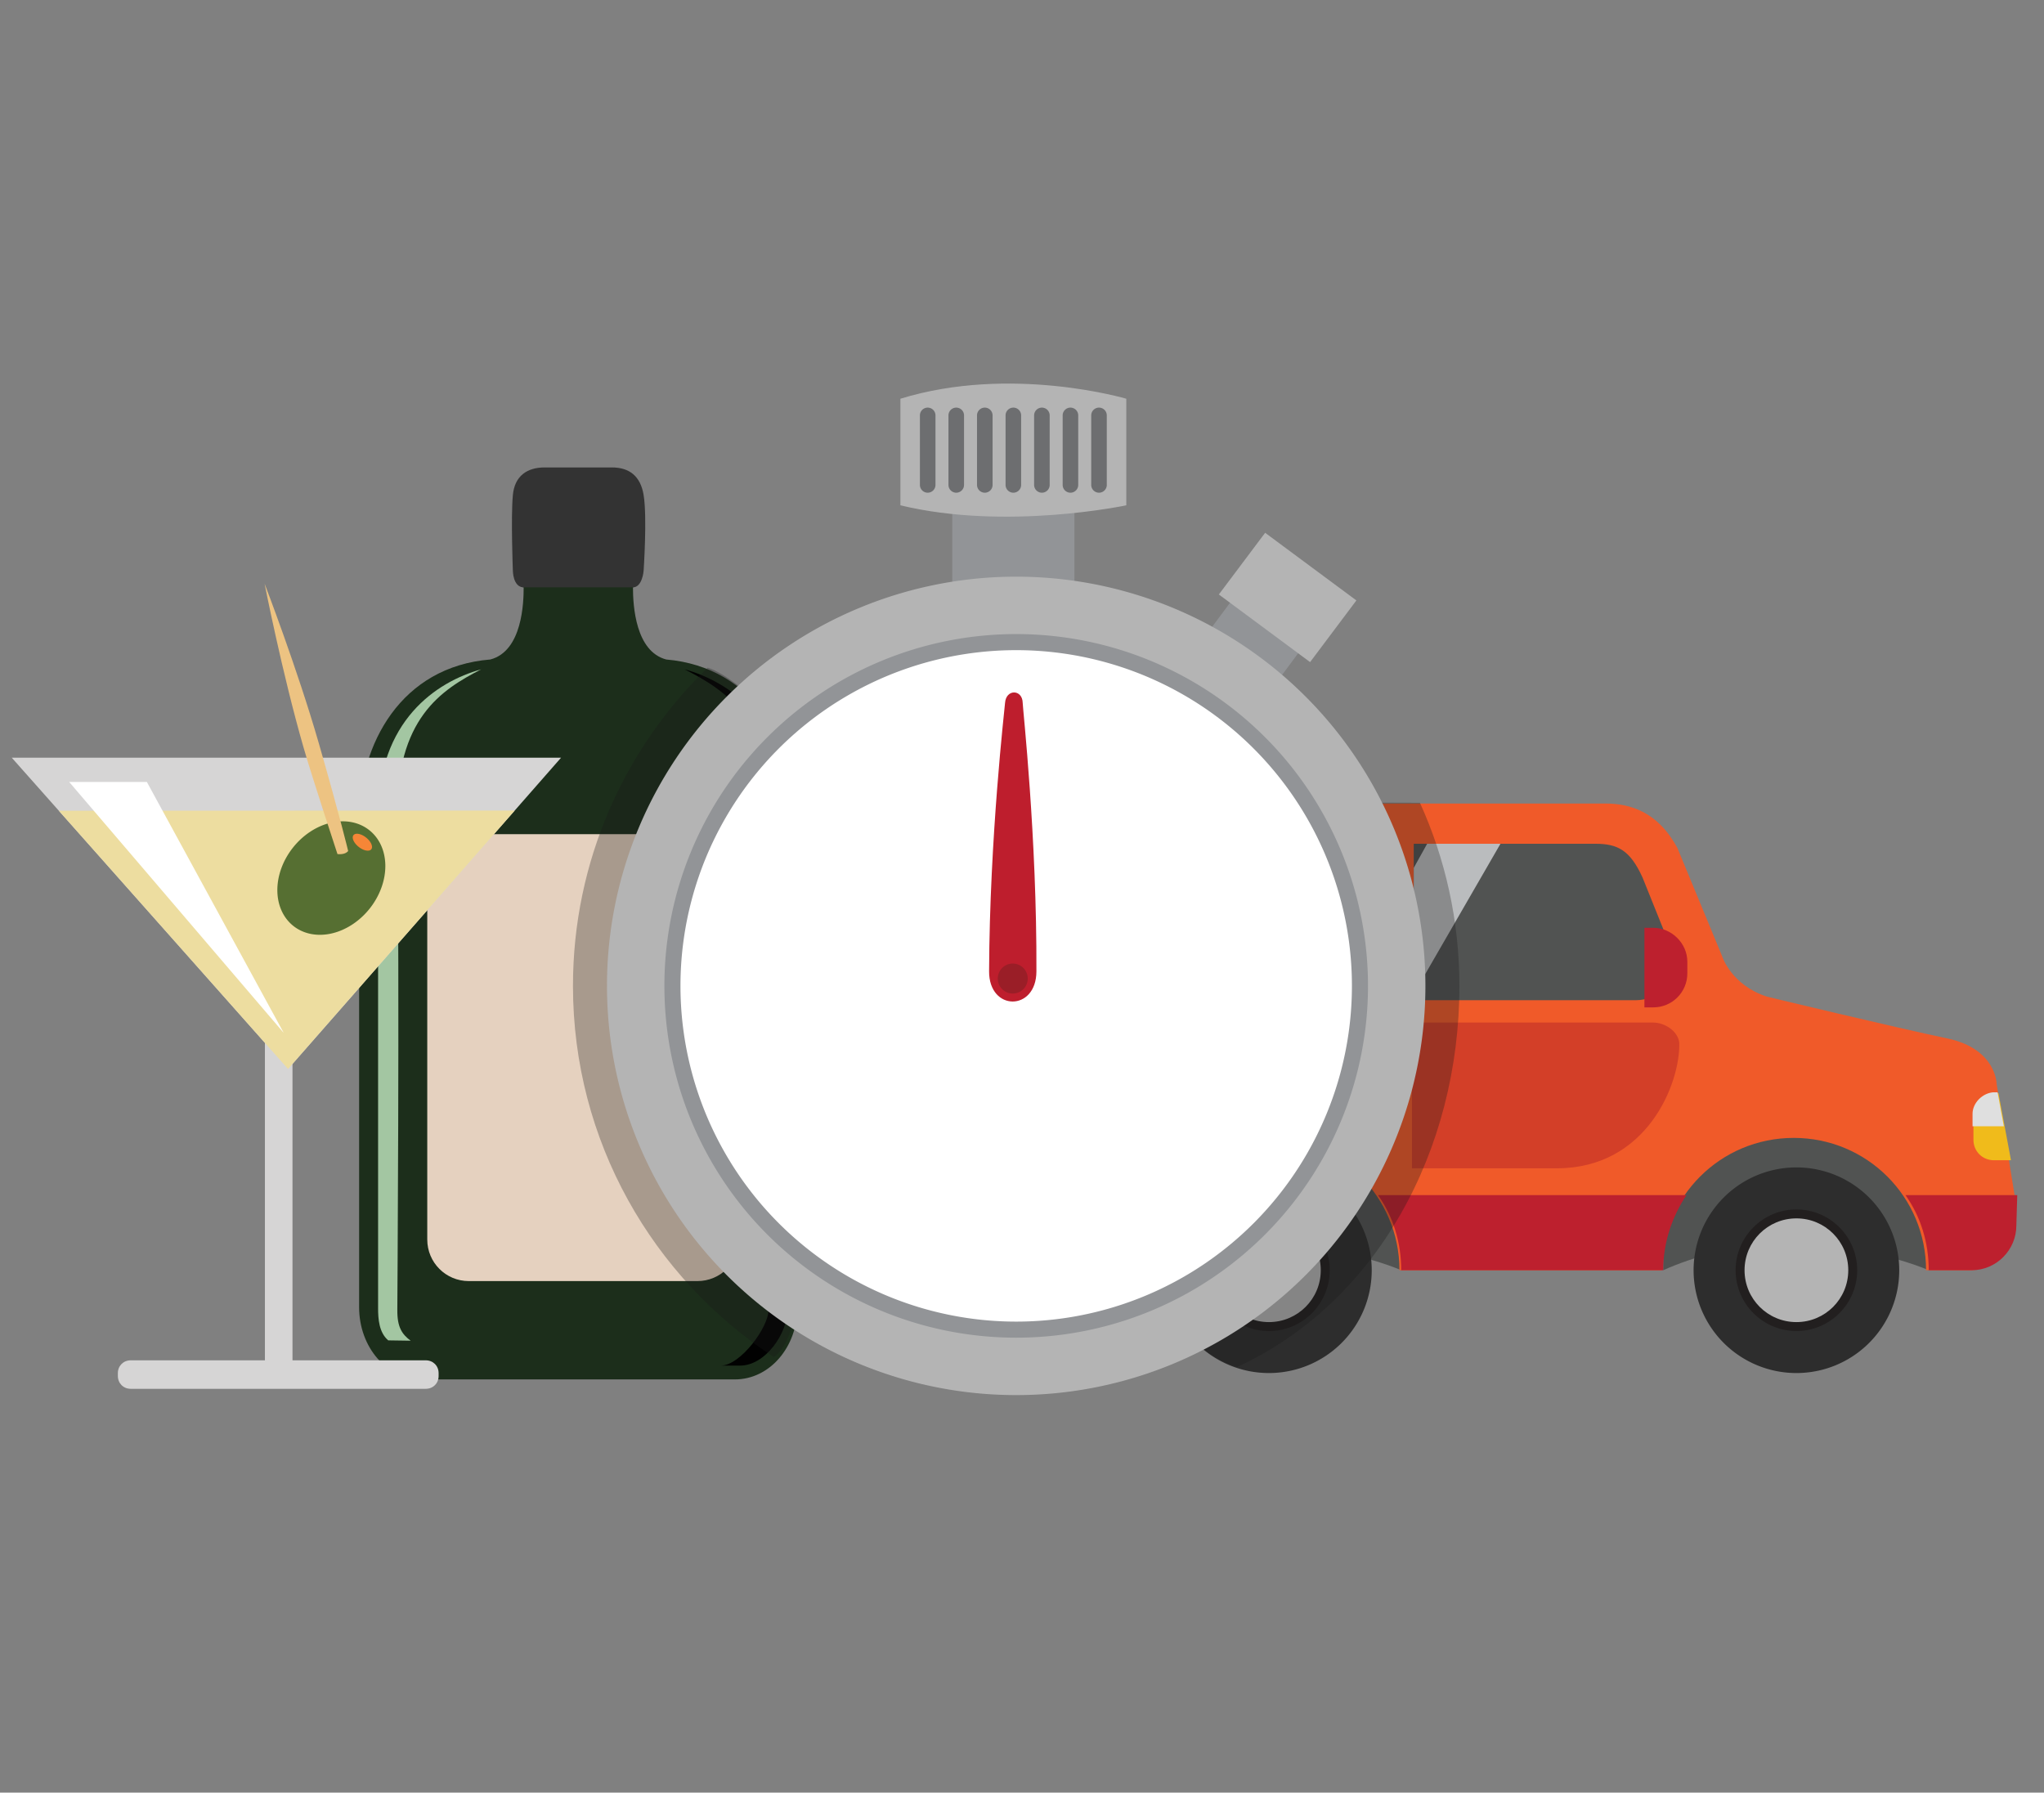 <?xml version="1.0" encoding="UTF-8" standalone="no"?>
<svg
   xmlns:dc="http://purl.org/dc/elements/1.1/"
   xmlns:cc="http://creativecommons.org/ns#"
   xmlns:rdf="http://www.w3.org/1999/02/22-rdf-syntax-ns#"
   xmlns:svg="http://www.w3.org/2000/svg"
   xmlns="http://www.w3.org/2000/svg"
   xmlns:sodipodi="http://sodipodi.sourceforge.net/DTD/sodipodi-0.dtd"
   xmlns:inkscape="http://www.inkscape.org/namespaces/inkscape"
   version="1.1"
   id="svg8809"
   viewBox="0 0 187 164"
   inkscape:version="0.91 r13725"
   sodipodi:docname="seg_wait_drive_after_drink.svg">
  <rect x="0" y="0" width="187" height="164" fill="#808080" stroke="none"/>
  <sodipodi:namedview
     pagecolor="#ffffff"
     bordercolor="#666666"
     borderopacity="1"
     objecttolerance="10"
     gridtolerance="10"
     guidetolerance="10"
     inkscape:pageopacity="0"
     inkscape:pageshadow="2"
     inkscape:window-width="640"
     inkscape:window-height="480"
     id="namedview24598"
     showgrid="false"
     inkscape:zoom="1"
     inkscape:cx="-65.384891"
     inkscape:cy="249.28568"
     inkscape:current-layer="svg8809" />
  <defs
     id="defs8811">
    <clipPath
       id="clipPath9817"
       clipPathUnits="userSpaceOnUse">
      <ellipse
         transform="matrix(0,1,1,0,0,0)"
         cy="345.247"
         cx="-525.889"
         id="ellipse9819"
         style="color:#000000;clip-rule:nonzero;display:inline;overflow:visible;visibility:visible;opacity:1;isolation:auto;mix-blend-mode:normal;color-interpolation:sRGB;color-interpolation-filters:linearRGB;solid-color:#000000;solid-opacity:1;fill:#ffffff;fill-opacity:1;fill-rule:nonzero;stroke:none;stroke-width:2;stroke-linecap:round;stroke-linejoin:miter;stroke-miterlimit:4;stroke-dasharray:none;stroke-dashoffset:0;stroke-opacity:1;marker:none;color-rendering:auto;image-rendering:auto;shape-rendering:auto;text-rendering:auto;enable-background:accumulate"
         rx="12.762"
         ry="13.088" />
    </clipPath>
    <clipPath
       id="clipPath9708"
       clipPathUnits="userSpaceOnUse">
      <path
         id="path9710"
         d="m -2327.51,929.574 c 2.593,7.134 0.14,15.055 -6.972,19.905 -5.126,3.496 -11.167,5.977 -17.319,5.026 l 0.647,-8.688 8.23,-22.472 c 2.434,-5.498 11.12,-0.5 11.12,-0.5 2,2.061 3.429,4.351 4.293,6.729 z"
         style="color:#000000;clip-rule:nonzero;display:inline;overflow:visible;visibility:visible;opacity:1;isolation:auto;mix-blend-mode:normal;color-interpolation:sRGB;color-interpolation-filters:linearRGB;solid-color:#000000;solid-opacity:1;fill:#ffffff;fill-opacity:1;fill-rule:nonzero;stroke:none;stroke-width:2;stroke-linecap:round;stroke-linejoin:miter;stroke-miterlimit:4;stroke-dasharray:none;stroke-dashoffset:0;stroke-opacity:1;marker:none;color-rendering:auto;image-rendering:auto;shape-rendering:auto;text-rendering:auto;enable-background:accumulate" />
    </clipPath>
    <clipPath
       id="clipPath9618"
       clipPathUnits="userSpaceOnUse">
      <ellipse
         cy="626.371"
         cx="33.025"
         id="ellipse9620"
         style="color:#000000;clip-rule:nonzero;display:inline;overflow:visible;visibility:visible;opacity:1;isolation:auto;mix-blend-mode:normal;color-interpolation:sRGB;color-interpolation-filters:linearRGB;solid-color:#000000;solid-opacity:1;fill:#ffffff;fill-opacity:1;fill-rule:nonzero;stroke:none;stroke-width:2;stroke-linecap:round;stroke-linejoin:miter;stroke-miterlimit:4;stroke-dasharray:none;stroke-dashoffset:0;stroke-opacity:1;marker:none;color-rendering:auto;image-rendering:auto;shape-rendering:auto;text-rendering:auto;enable-background:accumulate"
         rx="13.23"
         ry="14.171"
         transform="matrix(-0.725,-0.689,0.59,-0.807,0,0)" />
    </clipPath>
    <clipPath
       id="clipPath9708-2"
       clipPathUnits="userSpaceOnUse">
      <path
         id="path9710-2"
         d="m -2327.51,929.574 c 2.593,7.134 0.14,15.055 -6.972,19.905 -5.126,3.496 -11.167,5.977 -17.319,5.026 l 0.647,-8.688 8.23,-22.472 c 2.434,-5.498 11.12,-0.5 11.12,-0.5 2,2.061 3.429,4.351 4.293,6.729 z"
         style="color:#000000;clip-rule:nonzero;display:inline;overflow:visible;visibility:visible;opacity:1;isolation:auto;mix-blend-mode:normal;color-interpolation:sRGB;color-interpolation-filters:linearRGB;solid-color:#000000;solid-opacity:1;fill:#ffffff;fill-opacity:1;fill-rule:nonzero;stroke:none;stroke-width:2;stroke-linecap:round;stroke-linejoin:miter;stroke-miterlimit:4;stroke-dasharray:none;stroke-dashoffset:0;stroke-opacity:1;marker:none;color-rendering:auto;image-rendering:auto;shape-rendering:auto;text-rendering:auto;enable-background:accumulate" />
    </clipPath>
  </defs>
  <g
     style="display:inline"
     id="g13522"
     transform="matrix(0.44,0,0,0.44,-1032.826,-508.691)">
    <g
       transform="matrix(2.478,0,0,2.478,157.449,-1593.52)"
       id="g10725">
      <path
         style="color:#000000;clip-rule:nonzero;display:inline;overflow:visible;visibility:visible;opacity:1;isolation:auto;mix-blend-mode:normal;color-interpolation:sRGB;color-interpolation-filters:linearRGB;solid-color:#000000;solid-opacity:1;fill:#1c2e1b;fill-opacity:1;fill-rule:nonzero;stroke:none;stroke-width:4;stroke-linecap:round;stroke-linejoin:miter;stroke-miterlimit:4;stroke-dasharray:none;stroke-dashoffset:0;stroke-opacity:1;marker:none;color-rendering:auto;image-rendering:auto;shape-rendering:auto;text-rendering:auto;enable-background:accumulate"
         d="m 929.941,2223.253 c -1.206,0 -2.054,0.589 -2.177,1.893 -0.143,1.516 0,5.192 0,5.192 0,0 -0.995,2.182 -0.094,2.182 0,1.248 -0.098,5.343 -2.791,6.057 -7.468,0.604 -11.016,7.055 -11.016,13.463 l 0,40.889 c 0,3.355 2.335,6.057 5.238,6.057 l 26.297,0 c 2.903,0 5.238,-2.702 5.238,-6.057 l 0,-40.889 c 0,-6.282 -3.624,-12.834 -11.002,-13.461 -2.571,-0.68 -2.793,-4.489 -2.793,-6.059 0.791,0 -0.105,-2.182 -0.105,-2.182 0,0 0.25,-3.676 0,-5.192 -0.213,-1.29 -0.971,-1.893 -2.177,-1.893 z"
         id="path10727"
         inkscape:connector-curvature="0"
         sodipodi:nodetypes="sccccsssssscccsss"
         transform="translate(-6.1035156e-5,-1073.622)" />
      <path
         style="color:#000000;clip-rule:nonzero;display:inline;overflow:visible;visibility:visible;opacity:1;isolation:auto;mix-blend-mode:normal;color-interpolation:sRGB;color-interpolation-filters:linearRGB;solid-color:#000000;solid-opacity:1;fill:#e5d1bf;fill-opacity:1;fill-rule:nonzero;stroke:none;stroke-width:4;stroke-linecap:round;stroke-linejoin:miter;stroke-miterlimit:4;stroke-dasharray:none;stroke-dashoffset:0;stroke-opacity:1;marker:none;color-rendering:auto;image-rendering:auto;shape-rendering:auto;text-rendering:auto;enable-background:accumulate"
         d="m 923.07,1179.612 19.179,0 c 1.933,0 3.489,1.556 3.489,3.489 l 0,30.523 c 0,1.933 -1.556,3.489 -3.489,3.489 l -19.179,0 c -1.933,0 -3.489,-1.556 -3.489,-3.489 l 0,-30.523 c 0,-1.933 1.556,-3.489 3.489,-3.489 z"
         id="rect10729" />
      <path
         inkscape:connector-curvature="0"
         class="st7"
         d="m 948.218,1219.538 0,-41.365 c 0.315,-8.248 -3.681,-10.667 -7.035,-12.39 3.771,1.047 8.649,4.319 8.649,12.236 l 0,41.365 c 0,2.159 -1.91,4.82 -3.992,4.82 l -1.619,0 c 1.619,0 3.996,-3.201 3.996,-4.666 z"
         id="path10731"
         style="fill:#010101"
         sodipodi:nodetypes="sccssscs" />
      <path
         sodipodi:nodetypes="sssccccss"
         inkscape:connector-curvature="0"
         id="path10733"
         d="m 929.425,1148.841 5.65,0 c 1.474,0 2.401,0.737 2.661,2.315 0.306,1.854 0,6.35 0,6.35 0,0 -0.103,1.392 -0.894,1.392 l -9.172,0 c -0.901,0 -0.906,-1.392 -0.906,-1.392 0,0 -0.175,-4.495 0,-6.35 0.15,-1.594 1.187,-2.315 2.661,-2.315 z"
         style="color:#000000;clip-rule:nonzero;display:inline;overflow:visible;visibility:visible;opacity:1;isolation:auto;mix-blend-mode:normal;color-interpolation:sRGB;color-interpolation-filters:linearRGB;solid-color:#000000;solid-opacity:1;fill:#333333;fill-opacity:1;fill-rule:nonzero;stroke:none;stroke-width:4;stroke-linecap:round;stroke-linejoin:miter;stroke-miterlimit:4;stroke-dasharray:none;stroke-dashoffset:0;stroke-opacity:1;marker:none;color-rendering:auto;image-rendering:auto;shape-rendering:auto;text-rendering:auto;enable-background:accumulate" />
      <path
         sodipodi:nodetypes="sscssccs"
         style="fill:#a3c6a2;fill-opacity:1"
         id="path12621"
         d="m 917.069,1219.538 c 0,0 0.197,-27.578 0,-41.365 -0.118,-8.253 3.681,-10.667 7.035,-12.39 -3.771,1.047 -8.649,4.319 -8.649,12.236 l 0,41.365 c 0,0.89 0.072,2.041 0.851,2.703 l 1.879,0.028 c -0.718,-0.537 -1.131,-1.127 -1.115,-2.577 z"
         class="st7"
         inkscape:connector-curvature="0" />
    </g>
    <g
       transform="matrix(1.911,0,0,1.911,9030.441,249.452)"
       id="g10750">
      <path
         inkscape:connector-curvature="0"
         class="st10"
         d="m -3466.855,624.753 0,0 c -0.9,0 -1.5,-0.7 -1.5,-1.5 l 0,-38.7 c 0,-0.9 0.7,-1.5 1.55,-1.5 0.85,0 1.45,0.7 1.45,1.5 l 0,38.6 c 0,0.9 -0.7,1.6 -1.5,1.6 z"
         id="path10752"
         style="fill:#d6d5d5"
         sodipodi:nodetypes="ccsscssc" />
      <path
         inkscape:connector-curvature="0"
         class="st10"
         d="m -3484.355,624.153 0,-0.3 c 0,-0.8 0.6,-1.4 1.4,-1.4 l 32.1,0 c 0.8,0 1.4,0.6 1.4,1.4 l 0,0.3 c 0,0.8 -0.6,1.4 -1.4,1.4 l -32.1,0 c -0.8,0 -1.4,-0.6 -1.4,-1.4 z"
         id="path10754"
         style="fill:#d6d5d5" />
      <g
         transform="matrix(0.903,0,0,0.903,-335.356,62.18)"
         id="g10756">
        <path
           style="fill:#d6d5d5"
           id="path10758"
           d="m -3433.86,547.845 -32.895,37.507 -33.295,-37.507 z"
           class="st10"
           inkscape:connector-curvature="0"
           sodipodi:nodetypes="cccc" />
        <path
           sodipodi:nodetypes="cccc"
           inkscape:connector-curvature="0"
           class="st10"
           d="m -3439.448,554.216 -27.307,31.136 -27.619,-31.113 z"
           id="path10760"
           style="fill:#eddda0;fill-opacity:1" />
        <g
           transform="matrix(1.043,0.372,-0.372,1.043,365.254,1252.079)"
           id="g10762">
          <g
             id="g10764"
             transform="matrix(0.947,0.322,-0.322,0.947,-0.815,1179.629)">
            <path
               style="color:#000000;clip-rule:nonzero;display:inline;overflow:visible;visibility:visible;opacity:1;isolation:auto;mix-blend-mode:normal;color-interpolation:sRGB;color-interpolation-filters:linearRGB;solid-color:#000000;solid-opacity:1;fill:#566f32;fill-opacity:1;fill-rule:nonzero;stroke:none;stroke-width:4;stroke-linecap:round;stroke-linejoin:miter;stroke-miterlimit:4;stroke-dasharray:none;stroke-dashoffset:0;stroke-opacity:1;marker:none;color-rendering:auto;image-rendering:auto;shape-rendering:auto;text-rendering:auto;enable-background:accumulate"
               d="m -3467.719,541.664 a 5.33,6.648 0 0 1 -5.33,6.648 5.33,6.648 0 0 1 -5.33,-6.648 5.33,6.648 0 0 1 5.33,-6.648 5.33,6.648 0 0 1 5.33,6.648 z"
               id="ellipse10766" />
            <path
               style="color:#000000;clip-rule:nonzero;display:inline;overflow:visible;visibility:visible;opacity:1;isolation:auto;mix-blend-mode:normal;color-interpolation:sRGB;color-interpolation-filters:linearRGB;solid-color:#000000;solid-opacity:1;fill:#f68637;fill-opacity:1;fill-rule:nonzero;stroke:none;stroke-width:4;stroke-linecap:round;stroke-linejoin:miter;stroke-miterlimit:4;stroke-dasharray:none;stroke-dashoffset:0;stroke-opacity:1;marker:none;color-rendering:auto;image-rendering:auto;shape-rendering:auto;text-rendering:auto;enable-background:accumulate"
               d="m -3471.59,536.51 a 1.236,0.648 0 0 1 -1.236,0.648 1.236,0.648 0 0 1 -1.236,-0.648 1.236,0.648 0 0 1 1.236,-0.648 1.236,0.648 0 0 1 1.236,0.648 z"
               id="ellipse10768" />
          </g>
          <path
             style="color:#000000;clip-rule:nonzero;display:inline;overflow:visible;visibility:visible;opacity:1;isolation:auto;mix-blend-mode:normal;color-interpolation:sRGB;color-interpolation-filters:linearRGB;solid-color:#000000;solid-opacity:1;fill:#edc382;fill-opacity:1;fill-rule:nonzero;stroke:none;stroke-width:4;stroke-linecap:round;stroke-linejoin:miter;stroke-miterlimit:4;stroke-dasharray:none;stroke-dashoffset:0;stroke-opacity:1;marker:none;color-rendering:auto;image-rendering:auto;shape-rendering:auto;text-rendering:auto;enable-background:accumulate"
             d="m -3470.429,560.893 c 4.938,6.872 6.954,9.98 6.954,9.98 -0.171,0.549 -0.984,0.705 -0.984,0.705 0,0 -5.281,-6.774 -7.369,-9.679 -4.901,-6.82 -9.981,-15.366 -9.981,-15.366 0,0 6.442,7.489 11.38,14.361 z"
             id="path10770"
             inkscape:connector-curvature="0"
             sodipodi:nodetypes="zccscz" />
        </g>
        <path
           sodipodi:nodetypes="cccc"
           inkscape:connector-curvature="0"
           class="st10"
           d="m -3483.771,550.767 16.492,30.238 -25.852,-30.238 z"
           id="path10772"
           style="fill:#ffffff;fill-opacity:1" />
      </g>
    </g>
    <g
       transform="matrix(1.859,0,0,1.859,2486.06,1232.283)"
       id="g10786">
      <path
         inkscape:connector-curvature="0"
         class="st1"
         d="m 82.1,101.1 c 0,0 -14.9,-6.6 -29.7,0 l 0,-22.8 29.7,0 0,22.8 z"
         id="path10788"
         style="fill:#515352" />
      <path
         inkscape:connector-curvature="0"
         class="st1"
         d="m 141.1,101.1 c 0,0 -14.9,-6.6 -29.7,0 l 0,-22.8 29.7,0 0,22.8 z"
         id="path10790"
         style="fill:#515352" />
      <path
         style="fill:#2d2d2d;stroke:none;stroke-miterlimit:10"
         d="m 78.8,101.1 a 11.5,11.5 0 0 1 -11.5,11.5 11.5,11.5 0 0 1 -11.5,-11.5 11.5,11.5 0 0 1 11.5,-11.5 11.5,11.5 0 0 1 11.5,11.5 z"
         id="circle10792" />
      <path
         inkscape:connector-curvature="0"
         class="st3"
         d="m 148.7,80.3 c 0,0 0,-3.9 -5.4,-5.1 C 137.1,73.9 123,70.5 123,70.5 119,69.2 118,66 118,66 l -5,-12.1 c -2.2,-4.1 -5.3,-5 -8.1,-5 l -48.3,0 c -2.8,0 -6.4,2.4 -7,7.3 l -7.2,39.9 c 0,2.8 2.3,5 5,5 l 4.9,0 c 0,-8.2 6.6,-14.8 14.8,-14.8 8.2,0 14.8,6.6 14.8,14.8 l 29.3,0 c 0,-8.2 6.6,-14.8 14.8,-14.8 8.2,0 14.8,6.6 14.8,14.8 l 4.8,0 c 2.8,0 5,-2.3 5,-5 l 0.1,-3.4 -2,-12.4 z"
         id="path10794"
         style="fill:#f05a29" />
      <path
         style="fill:#2d2d2d"
         d="M 137.8,101.1 A 11.5,11.5 0 0 1 126.3,112.6 11.5,11.5 0 0 1 114.8,101.1 11.5,11.5 0 0 1 126.3,89.6 11.5,11.5 0 0 1 137.8,101.1 Z"
         id="circle10796" />
      <path
         style="color:#000000;font-style:normal;font-variant:normal;font-weight:normal;font-stretch:normal;font-size:medium;line-height:normal;font-family:sans-serif;text-indent:0;text-align:start;text-decoration:none;text-decoration-line:none;text-decoration-style:solid;text-decoration-color:#000000;letter-spacing:normal;word-spacing:normal;text-transform:none;direction:ltr;block-progression:tb;writing-mode:lr-tb;baseline-shift:baseline;text-anchor:start;white-space:normal;clip-rule:nonzero;display:inline;overflow:visible;visibility:visible;opacity:1;isolation:auto;mix-blend-mode:normal;color-interpolation:sRGB;color-interpolation-filters:linearRGB;solid-color:#000000;solid-opacity:1;fill:#221f1f;fill-opacity:1;fill-rule:nonzero;stroke:none;stroke-width:1;stroke-linecap:butt;stroke-linejoin:miter;stroke-miterlimit:10;stroke-dasharray:none;stroke-dashoffset:0;stroke-opacity:1;color-rendering:auto;image-rendering:auto;shape-rendering:auto;text-rendering:auto;enable-background:accumulate"
         d="m 126.301,94.301 c -3.75,0 -6.801,3.049 -6.801,6.799 0,3.75 3.051,6.801 6.801,6.801 3.75,0 6.799,-3.051 6.799,-6.801 0,-3.75 -3.049,-6.799 -6.799,-6.799 z"
         id="path25691" />
      <path
         style="color:#000000;font-style:normal;font-variant:normal;font-weight:normal;font-stretch:normal;font-size:medium;line-height:normal;font-family:sans-serif;text-indent:0;text-align:start;text-decoration:none;text-decoration-line:none;text-decoration-style:solid;text-decoration-color:#000000;letter-spacing:normal;word-spacing:normal;text-transform:none;direction:ltr;block-progression:tb;writing-mode:lr-tb;baseline-shift:baseline;text-anchor:start;white-space:normal;clip-rule:nonzero;display:inline;overflow:visible;visibility:visible;opacity:1;isolation:auto;mix-blend-mode:normal;color-interpolation:sRGB;color-interpolation-filters:linearRGB;solid-color:#000000;solid-opacity:1;fill:#b4b4b4;fill-opacity:1;fill-rule:nonzero;stroke:none;stroke-width:1;stroke-linecap:butt;stroke-linejoin:miter;stroke-miterlimit:10;stroke-dasharray:none;stroke-dashoffset:0;stroke-opacity:1;color-rendering:auto;image-rendering:auto;shape-rendering:auto;text-rendering:auto;enable-background:accumulate"
         d="m 126.301,95.301 c 3.209,0 5.799,2.59 5.799,5.799 0,3.209 -2.59,5.801 -5.799,5.801 -3.209,0 -5.801,-2.592 -5.801,-5.801 0,-3.209 2.592,-5.799 5.801,-5.799 z"
         id="circle10798" />
      <path
         style="color:#000000;font-style:normal;font-variant:normal;font-weight:normal;font-stretch:normal;font-size:medium;line-height:normal;font-family:sans-serif;text-indent:0;text-align:start;text-decoration:none;text-decoration-line:none;text-decoration-style:solid;text-decoration-color:#000000;letter-spacing:normal;word-spacing:normal;text-transform:none;direction:ltr;block-progression:tb;writing-mode:lr-tb;baseline-shift:baseline;text-anchor:start;white-space:normal;clip-rule:nonzero;display:inline;overflow:visible;visibility:visible;opacity:1;isolation:auto;mix-blend-mode:normal;color-interpolation:sRGB;color-interpolation-filters:linearRGB;solid-color:#000000;solid-opacity:1;fill:#221f1f;fill-opacity:1;fill-rule:nonzero;stroke:none;stroke-width:1;stroke-linecap:butt;stroke-linejoin:miter;stroke-miterlimit:10;stroke-dasharray:none;stroke-dashoffset:0;stroke-opacity:1;color-rendering:auto;image-rendering:auto;shape-rendering:auto;text-rendering:auto;enable-background:accumulate"
         d="m 67.301,94.301 c -3.75,0 -6.801,3.049 -6.801,6.799 0,3.75 3.051,6.801 6.801,6.801 3.75,0 6.799,-3.051 6.799,-6.801 0,-3.75 -3.049,-6.799 -6.799,-6.799 z"
         id="path25697" />
      <path
         style="color:#000000;font-style:normal;font-variant:normal;font-weight:normal;font-stretch:normal;font-size:medium;line-height:normal;font-family:sans-serif;text-indent:0;text-align:start;text-decoration:none;text-decoration-line:none;text-decoration-style:solid;text-decoration-color:#000000;letter-spacing:normal;word-spacing:normal;text-transform:none;direction:ltr;block-progression:tb;writing-mode:lr-tb;baseline-shift:baseline;text-anchor:start;white-space:normal;clip-rule:nonzero;display:inline;overflow:visible;visibility:visible;opacity:1;isolation:auto;mix-blend-mode:normal;color-interpolation:sRGB;color-interpolation-filters:linearRGB;solid-color:#000000;solid-opacity:1;fill:#b4b4b4;fill-opacity:1;fill-rule:nonzero;stroke:none;stroke-width:1;stroke-linecap:butt;stroke-linejoin:miter;stroke-miterlimit:10;stroke-dasharray:none;stroke-dashoffset:0;stroke-opacity:1;color-rendering:auto;image-rendering:auto;shape-rendering:auto;text-rendering:auto;enable-background:accumulate"
         d="m 67.301,95.301 c 3.209,0 5.799,2.59 5.799,5.799 0,3.209 -2.59,5.801 -5.799,5.801 -3.209,0 -5.801,-2.592 -5.801,-5.801 0,-3.209 2.592,-5.799 5.801,-5.799 z"
         id="circle10800" />
      <g
         id="g10802">
        <path
           inkscape:connector-curvature="0"
           class="st1"
           d="m 79.4,53.4 -20.7,0 c -2.5,0 -3.9,1 -4.5,4.5 l -1.4,9 c 0,2.5 2.1,4 4.6,4 l 22,0 0,-17.5 z"
           id="path10804"
           style="fill:#515352" />
        <path
           inkscape:connector-curvature="0"
           class="st1"
           d="m 112.8,66.4 -3.7,-9.2 c -1.4,-3.1 -2.8,-3.8 -5.3,-3.8 l -20.3,0 0,17.5 24.8,0 c 2.5,0 5.5,-2 4.5,-4.5 z"
           id="path10807"
           style="fill:#515352" />
      </g>
      <path
         inkscape:connector-curvature="0"
         class="st6"
         d="m 110.3,62.8 -1,0 0,8.9 1,0 c 2.1,0 3.8,-1.7 3.8,-3.8 l 0,-1.3 c 0,-2.1 -1.8,-3.8 -3.8,-3.8 z"
         id="path10809"
         style="fill:#bd202e" />
      <polygon
         class="st7"
         points="67.6,70.9 59.5,70.9 69.6,53.4 77.7,53.4 "
         id="polygon10811"
         style="fill:#babcbe" />
      <g
         id="g10813">
        <polygon
           class="st7"
           points="83.5,70.2 93.2,53.4 85,53.4 83.5,56.1 "
           id="polygon10815"
           style="fill:#babcbe" />
        <polygon
           class="st7"
           points="74.9,70.9 79.4,70.9 79.4,63.2 "
           id="polygon10817"
           style="fill:#babcbe" />
      </g>
      <g
         id="g10819">
        <path
           inkscape:connector-curvature="0"
           class="st6"
           d="m 79.5,92.7 c 1.7,2.4 2.6,5.3 2.6,8.4 l 29.3,0 c 0,-3.1 1,-6 2.6,-8.4 l -34.5,0 z"
           id="path10821"
           style="fill:#bd202e" />
        <path
           inkscape:connector-curvature="0"
           class="st6"
           d="m 43.1,92.7 -0.6,3.4 c 0,2.8 2.3,5 5,5 l 4.9,0 c 0,-3.1 1,-6 2.6,-8.4 l -11.9,0 z"
           id="path10823"
           style="fill:#bd202e" />
        <path
           inkscape:connector-curvature="0"
           class="st6"
           d="m 138.5,92.7 c 1.7,2.4 2.6,5.3 2.6,8.4 l 4.8,0 c 2.8,0 5,-2.3 5,-5 l 0.1,-3.4 -12.5,0 z"
           id="path10825"
           style="fill:#bd202e" />
      </g>
      <path
         inkscape:connector-curvature="0"
         class="st8"
         d="m 148.9,81.3 -0.5,0 c -1.3,0 -2.3,1 -2.3,2.3 l 0,2.9 c 0,1.3 1,2.3 2.3,2.3 l 1.9,0 -1.4,-7.5 z"
         id="path10827"
         style="fill:#f0bb1b" />
      <path
         inkscape:connector-curvature="0"
         class="st9"
         d="m 146,83.6 0,1.4 3.5,0 -0.7,-3.8 -0.5,0 c -1.2,0.1 -2.3,1.2 -2.3,2.4 z"
         id="path10829"
         style="fill:#dfdfdf" />
      <path
         inkscape:connector-curvature="0"
         class="st10"
         d="m 110.3,73.4 -27,0 0,16.3 16.2,0 c 10.1,0 13.8,-9.5 13.7,-14 -0.1,-1.3 -1.6,-2.3 -2.9,-2.3 z"
         id="path10831"
         style="fill:#d33f28" />
      <path
         inkscape:connector-curvature="0"
         class="st8"
         d="m 45.2,80.9 0.5,0 c 1.3,0 2.3,1 2.4,2.3 l 0,2.9 c 0,1.3 -1,2.3 -2.3,2.4 l -1.9,0 1.3,-7.6 z"
         id="path10833"
         style="fill:#f0bb1b" />
      <path
         inkscape:connector-curvature="0"
         class="st11"
         d="m 48.1,83.1 0,1.4 -3.5,0.1 0.7,-3.8 0.5,0 c 1.2,0 2.2,1.1 2.3,2.3 z"
         id="path10835"
         style="fill:#ea2227" />
      <circle
         class="st10"
         cx="56.2"
         cy="78.3"
         r="3.7"
         id="circle10838"
         style="fill:#d33f28" />
    </g>
    <g
       transform="matrix(0.955,0,0,0.955,1260.048,-282.722)"
       id="g10934">
      <path
         style="color:#000000;clip-rule:nonzero;display:inline;overflow:visible;visibility:visible;opacity:0.3;isolation:auto;mix-blend-mode:normal;color-interpolation:sRGB;color-interpolation-filters:linearRGB;solid-color:#000000;solid-opacity:1;fill:#1a1a1a;fill-opacity:1;fill-rule:nonzero;stroke:none;stroke-width:2;stroke-linecap:square;stroke-linejoin:miter;stroke-miterlimit:4;stroke-dasharray:none;stroke-dashoffset:0;stroke-opacity:1;marker:none;color-rendering:auto;image-rendering:auto;shape-rendering:auto;text-rendering:auto;enable-background:accumulate"
         d="m 1456.265,1721.285 c 0,35.95 -18.036,68.98 -48.393,82.967 -2.768,-0.698 -7.917,-3.521 -9.559,-6.318 -11.845,-2.499 -24.93,-0.749 -38.547,-0.749 -14.743,0 -37.518,-4.655 -48.678,-2.336 0,0 -1.155,5.301 -4.084,7.247 -26.337,-17.231 -43.737,-46.989 -43.737,-80.811 0,-27.184 11.24,-51.742 29.326,-69.281 4.056,1.222 9.88,6.59 9.88,6.59 l 108.992,22.709 36.206,0.117 c 5.519,12.151 8.593,25.649 8.593,39.865 z"
         id="circle12623"
         inkscape:connector-curvature="0"
         sodipodi:nodetypes="sccsccsccccs" />
      <g
         transform="matrix(0.875,0,0,0.875,169.351,202.717)"
         id="g10952">
        <path
           style="color:#000000;clip-rule:nonzero;display:inline;overflow:visible;visibility:visible;opacity:1;isolation:auto;mix-blend-mode:normal;color-interpolation:sRGB;color-interpolation-filters:linearRGB;solid-color:#000000;solid-opacity:1;fill:#929497;fill-opacity:1;fill-rule:nonzero;stroke:none;stroke-width:2;stroke-linecap:square;stroke-linejoin:miter;stroke-miterlimit:4;stroke-dasharray:none;stroke-dashoffset:0;stroke-opacity:1;marker:none;color-rendering:auto;image-rendering:auto;shape-rendering:auto;text-rendering:auto;enable-background:accumulate"
           d="m 1344.563,1608.148 30.406,0 0,27.931 -30.406,0 z"
           id="rect10871" />
        <path
           sodipodi:nodetypes="ccccc"
           inkscape:connector-curvature="0"
           id="rect10873"
           d="m 1331.659,1589.41 c 27.577,-8.485 56.215,0 56.215,0 l 0,26.517 c 0,0 -29.875,6.364 -56.215,0 z"
           style="color:#000000;clip-rule:nonzero;display:inline;overflow:visible;visibility:visible;opacity:1;isolation:auto;mix-blend-mode:normal;color-interpolation:sRGB;color-interpolation-filters:linearRGB;solid-color:#000000;solid-opacity:1;fill:#b4b4b4;fill-opacity:1;fill-rule:nonzero;stroke:none;stroke-width:2;stroke-linecap:square;stroke-linejoin:miter;stroke-miterlimit:4;stroke-dasharray:none;stroke-dashoffset:0;stroke-opacity:1;marker:none;color-rendering:auto;image-rendering:auto;shape-rendering:auto;text-rendering:auto;enable-background:accumulate" />
        <g
           transform="translate(0.329,-0.103)"
           id="g10899">
          <path
             style="color:#000000;font-style:normal;font-variant:normal;font-weight:normal;font-stretch:normal;font-size:medium;line-height:normal;font-family:sans-serif;text-indent:0;text-align:start;text-decoration:none;text-decoration-line:none;text-decoration-style:solid;text-decoration-color:#000000;letter-spacing:normal;word-spacing:normal;text-transform:none;direction:ltr;block-progression:tb;writing-mode:lr-tb;baseline-shift:baseline;text-anchor:start;white-space:normal;clip-rule:nonzero;display:inline;overflow:visible;visibility:visible;opacity:1;isolation:auto;mix-blend-mode:normal;color-interpolation:sRGB;color-interpolation-filters:linearRGB;solid-color:#000000;solid-opacity:1;fill:#6d6e70;fill-opacity:1;fill-rule:evenodd;stroke:none;stroke-width:3.873;stroke-linecap:round;stroke-linejoin:miter;stroke-miterlimit:4;stroke-dasharray:none;stroke-dashoffset:0;stroke-opacity:1;color-rendering:auto;image-rendering:auto;shape-rendering:auto;text-rendering:auto;enable-background:accumulate"
             d="m 1338.096,1591.723 a 1.937,1.937 0 0 0 -1.908,1.963 l 0,17.227 a 1.937,1.937 0 1 0 3.873,0 l 0,-17.227 a 1.937,1.937 0 0 0 -1.965,-1.963 z"
             id="path10880"
             inkscape:connector-curvature="0" />
          <path
             style="color:#000000;font-style:normal;font-variant:normal;font-weight:normal;font-stretch:normal;font-size:medium;line-height:normal;font-family:sans-serif;text-indent:0;text-align:start;text-decoration:none;text-decoration-line:none;text-decoration-style:solid;text-decoration-color:#000000;letter-spacing:normal;word-spacing:normal;text-transform:none;direction:ltr;block-progression:tb;writing-mode:lr-tb;baseline-shift:baseline;text-anchor:start;white-space:normal;clip-rule:nonzero;display:inline;overflow:visible;visibility:visible;opacity:1;isolation:auto;mix-blend-mode:normal;color-interpolation:sRGB;color-interpolation-filters:linearRGB;solid-color:#000000;solid-opacity:1;fill:#6d6e70;fill-opacity:1;fill-rule:evenodd;stroke:none;stroke-width:3.873;stroke-linecap:round;stroke-linejoin:miter;stroke-miterlimit:4;stroke-dasharray:none;stroke-dashoffset:0;stroke-opacity:1;color-rendering:auto;image-rendering:auto;shape-rendering:auto;text-rendering:auto;enable-background:accumulate"
             d="m 1380.721,1591.723 a 1.937,1.937 0 0 0 -1.906,1.963 l 0,17.227 a 1.937,1.937 0 1 0 3.873,0 l 0,-17.227 a 1.937,1.937 0 0 0 -1.967,-1.963 z"
             id="path10884"
             inkscape:connector-curvature="0" />
          <path
             style="color:#000000;font-style:normal;font-variant:normal;font-weight:normal;font-stretch:normal;font-size:medium;line-height:normal;font-family:sans-serif;text-indent:0;text-align:start;text-decoration:none;text-decoration-line:none;text-decoration-style:solid;text-decoration-color:#000000;letter-spacing:normal;word-spacing:normal;text-transform:none;direction:ltr;block-progression:tb;writing-mode:lr-tb;baseline-shift:baseline;text-anchor:start;white-space:normal;clip-rule:nonzero;display:inline;overflow:visible;visibility:visible;opacity:1;isolation:auto;mix-blend-mode:normal;color-interpolation:sRGB;color-interpolation-filters:linearRGB;solid-color:#000000;solid-opacity:1;fill:#6d6e70;fill-opacity:1;fill-rule:evenodd;stroke:none;stroke-width:3.873;stroke-linecap:round;stroke-linejoin:miter;stroke-miterlimit:4;stroke-dasharray:none;stroke-dashoffset:0;stroke-opacity:1;color-rendering:auto;image-rendering:auto;shape-rendering:auto;text-rendering:auto;enable-background:accumulate"
             d="m 1373.617,1591.723 a 1.937,1.937 0 0 0 -1.908,1.963 l 0,17.227 a 1.937,1.937 0 1 0 3.873,0 l 0,-17.227 a 1.937,1.937 0 0 0 -1.965,-1.963 z"
             id="path10888"
             inkscape:connector-curvature="0" />
          <path
             style="color:#000000;font-style:normal;font-variant:normal;font-weight:normal;font-stretch:normal;font-size:medium;line-height:normal;font-family:sans-serif;text-indent:0;text-align:start;text-decoration:none;text-decoration-line:none;text-decoration-style:solid;text-decoration-color:#000000;letter-spacing:normal;word-spacing:normal;text-transform:none;direction:ltr;block-progression:tb;writing-mode:lr-tb;baseline-shift:baseline;text-anchor:start;white-space:normal;clip-rule:nonzero;display:inline;overflow:visible;visibility:visible;opacity:1;isolation:auto;mix-blend-mode:normal;color-interpolation:sRGB;color-interpolation-filters:linearRGB;solid-color:#000000;solid-opacity:1;fill:#6d6e70;fill-opacity:1;fill-rule:evenodd;stroke:none;stroke-width:3.873;stroke-linecap:round;stroke-linejoin:miter;stroke-miterlimit:4;stroke-dasharray:none;stroke-dashoffset:0;stroke-opacity:1;color-rendering:auto;image-rendering:auto;shape-rendering:auto;text-rendering:auto;enable-background:accumulate"
             d="m 1366.514,1591.723 a 1.937,1.937 0 0 0 -1.908,1.963 l 0,17.227 a 1.937,1.937 0 1 0 3.873,0 l 0,-17.227 a 1.937,1.937 0 0 0 -1.965,-1.963 z"
             id="path10890"
             inkscape:connector-curvature="0" />
          <path
             style="color:#000000;font-style:normal;font-variant:normal;font-weight:normal;font-stretch:normal;font-size:medium;line-height:normal;font-family:sans-serif;text-indent:0;text-align:start;text-decoration:none;text-decoration-line:none;text-decoration-style:solid;text-decoration-color:#000000;letter-spacing:normal;word-spacing:normal;text-transform:none;direction:ltr;block-progression:tb;writing-mode:lr-tb;baseline-shift:baseline;text-anchor:start;white-space:normal;clip-rule:nonzero;display:inline;overflow:visible;visibility:visible;opacity:1;isolation:auto;mix-blend-mode:normal;color-interpolation:sRGB;color-interpolation-filters:linearRGB;solid-color:#000000;solid-opacity:1;fill:#6d6e70;fill-opacity:1;fill-rule:evenodd;stroke:none;stroke-width:3.873;stroke-linecap:round;stroke-linejoin:miter;stroke-miterlimit:4;stroke-dasharray:none;stroke-dashoffset:0;stroke-opacity:1;color-rendering:auto;image-rendering:auto;shape-rendering:auto;text-rendering:auto;enable-background:accumulate"
             d="m 1359.408,1591.723 a 1.937,1.937 0 0 0 -1.906,1.963 l 0,17.227 a 1.937,1.937 0 1 0 3.873,0 l 0,-17.227 a 1.937,1.937 0 0 0 -1.967,-1.963 z"
             id="path10892"
             inkscape:connector-curvature="0" />
          <path
             style="color:#000000;font-style:normal;font-variant:normal;font-weight:normal;font-stretch:normal;font-size:medium;line-height:normal;font-family:sans-serif;text-indent:0;text-align:start;text-decoration:none;text-decoration-line:none;text-decoration-style:solid;text-decoration-color:#000000;letter-spacing:normal;word-spacing:normal;text-transform:none;direction:ltr;block-progression:tb;writing-mode:lr-tb;baseline-shift:baseline;text-anchor:start;white-space:normal;clip-rule:nonzero;display:inline;overflow:visible;visibility:visible;opacity:1;isolation:auto;mix-blend-mode:normal;color-interpolation:sRGB;color-interpolation-filters:linearRGB;solid-color:#000000;solid-opacity:1;fill:#6d6e70;fill-opacity:1;fill-rule:evenodd;stroke:none;stroke-width:3.873;stroke-linecap:round;stroke-linejoin:miter;stroke-miterlimit:4;stroke-dasharray:none;stroke-dashoffset:0;stroke-opacity:1;color-rendering:auto;image-rendering:auto;shape-rendering:auto;text-rendering:auto;enable-background:accumulate"
             d="m 1352.305,1591.723 a 1.937,1.937 0 0 0 -1.908,1.963 l 0,17.227 a 1.937,1.937 0 1 0 3.873,0 l 0,-17.227 a 1.937,1.937 0 0 0 -1.965,-1.963 z"
             id="path10895"
             inkscape:connector-curvature="0" />
          <path
             style="color:#000000;font-style:normal;font-variant:normal;font-weight:normal;font-stretch:normal;font-size:medium;line-height:normal;font-family:sans-serif;text-indent:0;text-align:start;text-decoration:none;text-decoration-line:none;text-decoration-style:solid;text-decoration-color:#000000;letter-spacing:normal;word-spacing:normal;text-transform:none;direction:ltr;block-progression:tb;writing-mode:lr-tb;baseline-shift:baseline;text-anchor:start;white-space:normal;clip-rule:nonzero;display:inline;overflow:visible;visibility:visible;opacity:1;isolation:auto;mix-blend-mode:normal;color-interpolation:sRGB;color-interpolation-filters:linearRGB;solid-color:#000000;solid-opacity:1;fill:#6d6e70;fill-opacity:1;fill-rule:evenodd;stroke:none;stroke-width:3.873;stroke-linecap:round;stroke-linejoin:miter;stroke-miterlimit:4;stroke-dasharray:none;stroke-dashoffset:0;stroke-opacity:1;color-rendering:auto;image-rendering:auto;shape-rendering:auto;text-rendering:auto;enable-background:accumulate"
             d="m 1345.199,1591.723 a 1.937,1.937 0 0 0 -1.906,1.963 l 0,17.227 a 1.937,1.937 0 1 0 3.873,0 l 0,-17.227 a 1.937,1.937 0 0 0 -1.967,-1.963 z"
             id="path10897"
             inkscape:connector-curvature="0" />
        </g>
        <path
           transform="matrix(0.803,0.596,-0.596,0.803,0,0)"
           style="color:#000000;clip-rule:nonzero;display:inline;overflow:visible;visibility:visible;opacity:1;isolation:auto;mix-blend-mode:normal;color-interpolation:sRGB;color-interpolation-filters:linearRGB;solid-color:#000000;solid-opacity:1;fill:#929497;fill-opacity:1;fill-rule:nonzero;stroke:none;stroke-width:2;stroke-linecap:square;stroke-linejoin:miter;stroke-miterlimit:4;stroke-dasharray:none;stroke-dashoffset:0;stroke-opacity:1;marker:none;color-rendering:auto;image-rendering:auto;shape-rendering:auto;text-rendering:auto;enable-background:accumulate"
           d="m 2112.678,464.402 21.102,0 0,19.385 -21.102,0 z"
           id="rect12617" />
        <path
           style="color:#000000;clip-rule:nonzero;display:inline;overflow:visible;visibility:visible;opacity:1;isolation:auto;mix-blend-mode:normal;color-interpolation:sRGB;color-interpolation-filters:linearRGB;solid-color:#000000;solid-opacity:1;fill:#b4b4b4;fill-opacity:1;fill-rule:nonzero;stroke:none;stroke-width:2;stroke-linecap:square;stroke-linejoin:miter;stroke-miterlimit:4;stroke-dasharray:none;stroke-dashoffset:0;stroke-opacity:1;marker:none;color-rendering:auto;image-rendering:auto;shape-rendering:auto;text-rendering:auto;enable-background:accumulate"
           d="m 1422.42,1622.765 22.701,16.831 -11.518,15.35 -22.701,-16.831 z"
           id="path12619"
           inkscape:connector-curvature="0"
           sodipodi:nodetypes="ccccc" />
      </g>
      <path
         style="color:#000000;clip-rule:nonzero;display:inline;overflow:visible;visibility:visible;opacity:1;isolation:auto;mix-blend-mode:normal;color-interpolation:sRGB;color-interpolation-filters:linearRGB;solid-color:#000000;solid-opacity:1;fill:#b4b4b4;fill-opacity:1;fill-rule:nonzero;stroke:none;stroke-width:2;stroke-linecap:square;stroke-linejoin:miter;stroke-miterlimit:4;stroke-dasharray:none;stroke-dashoffset:0;stroke-opacity:1;marker:none;color-rendering:auto;image-rendering:auto;shape-rendering:auto;text-rendering:auto;enable-background:accumulate"
         d="m 1448.862,1721.285 a 89.095,89.095 0 0 1 -89.096,89.096 89.095,89.095 0 0 1 -89.095,-89.096 89.095,89.095 0 0 1 89.095,-89.095 89.095,89.095 0 0 1 89.096,89.095 z"
         id="path10869" />
      <path
         style="color:#000000;clip-rule:nonzero;display:inline;overflow:visible;visibility:visible;opacity:1;isolation:auto;mix-blend-mode:normal;color-interpolation:sRGB;color-interpolation-filters:linearRGB;solid-color:#000000;solid-opacity:1;fill:#929497;fill-opacity:1;fill-rule:nonzero;stroke:none;stroke-width:2;stroke-linecap:square;stroke-linejoin:miter;stroke-miterlimit:4;stroke-dasharray:none;stroke-dashoffset:0;stroke-opacity:1;marker:none;color-rendering:auto;image-rendering:auto;shape-rendering:auto;text-rendering:auto;enable-background:accumulate"
         d="m 1436.362,1721.285 a 76.595,76.595 0 0 1 -76.596,76.596 76.595,76.595 0 0 1 -76.595,-76.596 76.595,76.595 0 0 1 76.595,-76.595 76.595,76.595 0 0 1 76.596,76.595 z"
         id="circle10908" />
      <path
         style="color:#000000;clip-rule:nonzero;display:inline;overflow:visible;visibility:visible;opacity:1;isolation:auto;mix-blend-mode:normal;color-interpolation:sRGB;color-interpolation-filters:linearRGB;solid-color:#000000;solid-opacity:1;fill:#ffffff;fill-opacity:1;fill-rule:nonzero;stroke:none;stroke-width:2;stroke-linecap:square;stroke-linejoin:miter;stroke-miterlimit:4;stroke-dasharray:none;stroke-dashoffset:0;stroke-opacity:1;marker:none;color-rendering:auto;image-rendering:auto;shape-rendering:auto;text-rendering:auto;enable-background:accumulate"
         d="m 1432.862,1721.285 a 73.095,73.095 0 0 1 -73.096,73.096 73.095,73.095 0 0 1 -73.095,-73.096 73.095,73.095 0 0 1 73.095,-73.095 73.095,73.095 0 0 1 73.096,73.095 z"
         id="circle10910" />
      <g
         inkscape:transform-center-y="-27.353497"
         inkscape:transform-center-x="-0.07665764"
         style="display:inline"
         id="g11660-3"
         transform="matrix(0.235,0.081,-0.081,0.235,1265.485,1131.742)">
        <path
           inkscape:transform-center-x="31.450701"
           inkscape:transform-center-y="-101.84199"
           sodipodi:nodetypes="sssss"
           inkscape:connector-curvature="0"
           id="rect10645-6"
           d="m 1041.466,1887.516 c -3.191,-11.911 10.488,-16.375 14.633,-4.975 1.761,4.842 50.168,107.168 88.007,218.46 11.311,33.267 -27.906,46.706 -39.249,13.345 -37.855,-111.34 -62.057,-221.853 -63.391,-226.829 z"
           style="color:#000000;clip-rule:nonzero;display:inline;overflow:visible;visibility:visible;opacity:1;isolation:auto;mix-blend-mode:normal;color-interpolation:sRGB;color-interpolation-filters:linearRGB;solid-color:#000000;solid-opacity:1;fill:#be1e2d;fill-opacity:1;fill-rule:nonzero;stroke:none;stroke-width:2;stroke-linecap:square;stroke-linejoin:miter;stroke-miterlimit:4;stroke-dasharray:none;stroke-dashoffset:0;stroke-opacity:1;marker:none;color-rendering:auto;image-rendering:auto;shape-rendering:auto;text-rendering:auto;enable-background:accumulate" />
        <path
           style="color:#000000;clip-rule:nonzero;display:inline;overflow:visible;visibility:visible;opacity:1;isolation:auto;mix-blend-mode:normal;color-interpolation:sRGB;color-interpolation-filters:linearRGB;solid-color:#000000;solid-opacity:1;fill:#9a1e27;fill-opacity:1;fill-rule:nonzero;stroke:none;stroke-width:2;stroke-linecap:square;stroke-linejoin:miter;stroke-miterlimit:4;stroke-dasharray:none;stroke-dashoffset:0;stroke-opacity:1;marker:none;color-rendering:auto;image-rendering:auto;shape-rendering:auto;text-rendering:auto;enable-background:accumulate"
           d="m 1139.66,2113.613 a 13.127,13.127 0 0 1 -13.127,13.127 13.127,13.127 0 0 1 -13.127,-13.127 13.127,13.127 0 0 1 13.127,-13.127 13.127,13.127 0 0 1 13.127,13.127 z"
           id="path11643-4" />
      </g>
    </g>
  </g>
</svg>
